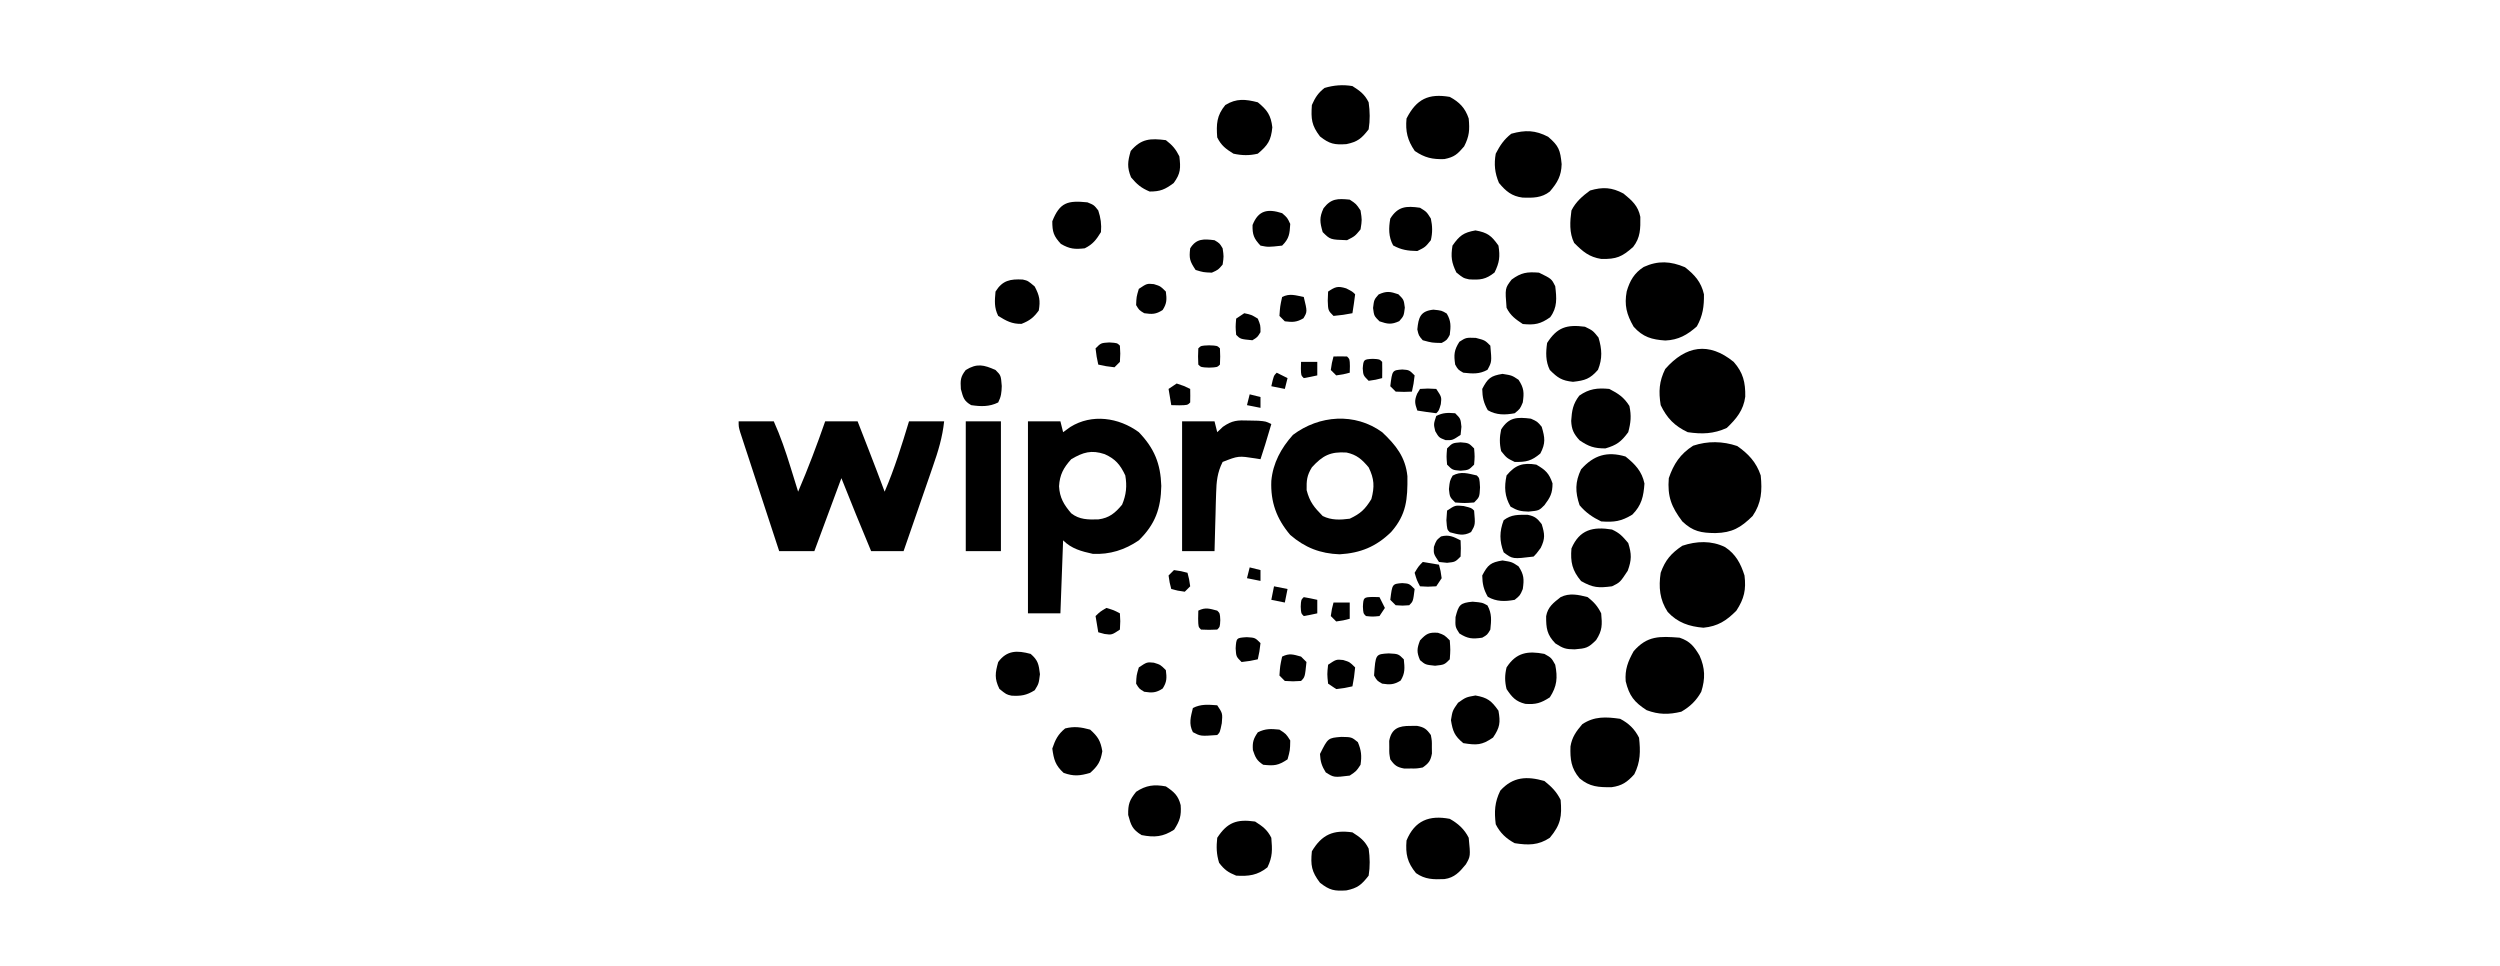 <svg width="176" height="68" viewBox="0 0 176 68" fill="none" xmlns="http://www.w3.org/2000/svg">
<path d="M52 29.664C52.817 29.664 53.633 29.664 54.475 29.664C54.951 30.718 55.312 31.784 55.653 32.889C55.704 33.055 55.756 33.221 55.81 33.393C55.936 33.8 56.062 34.207 56.188 34.614C56.889 32.984 57.509 31.339 58.092 29.664C58.845 29.664 59.599 29.664 60.376 29.664C60.586 30.204 60.796 30.743 61.006 31.282C61.094 31.508 61.094 31.508 61.184 31.739C61.556 32.695 61.921 33.653 62.279 34.614C62.973 33.001 63.485 31.342 63.993 29.664C64.809 29.664 65.626 29.664 66.467 29.664C66.35 30.783 66.046 31.774 65.675 32.834C65.616 33.006 65.558 33.177 65.497 33.353C65.31 33.897 65.121 34.44 64.933 34.982C64.805 35.352 64.677 35.722 64.55 36.092C64.239 36.996 63.926 37.899 63.612 38.801C62.858 38.801 62.104 38.801 61.328 38.801C60.611 37.095 59.918 35.381 59.234 33.662C58.605 35.358 57.977 37.054 57.33 38.801C56.513 38.801 55.697 38.801 54.855 38.801C54.448 37.562 54.041 36.322 53.635 35.081C53.497 34.659 53.359 34.237 53.22 33.815C53.021 33.209 52.823 32.603 52.625 31.998C52.531 31.713 52.531 31.713 52.435 31.423C52.378 31.248 52.321 31.073 52.262 30.892C52.211 30.737 52.161 30.583 52.108 30.423C52 30.045 52 30.045 52 29.664Z" fill="#191919" style="fill:#191919;fill:color(display-p3 0.098 0.098 0.098);fill-opacity:1;"/>
<path d="M80.173 30.426C81.263 31.559 81.706 32.642 81.755 34.209C81.724 35.798 81.329 36.91 80.173 38.04C79.19 38.713 78.131 39.048 76.937 38.992C76.129 38.815 75.434 38.631 74.843 38.04C74.78 39.736 74.717 41.432 74.653 43.18C73.899 43.18 73.145 43.18 72.368 43.18C72.368 38.719 72.368 34.26 72.368 29.664C73.122 29.664 73.876 29.664 74.653 29.664C74.715 29.916 74.778 30.167 74.843 30.426C75.012 30.304 75.181 30.182 75.355 30.057C76.862 29.119 78.757 29.385 80.173 30.426ZM75.414 32.329C74.864 32.936 74.605 33.423 74.557 34.233C74.6 35.033 74.89 35.525 75.414 36.136C75.99 36.589 76.603 36.586 77.325 36.565C78.096 36.466 78.512 36.112 78.995 35.53C79.291 34.829 79.349 34.213 79.221 33.471C78.863 32.711 78.526 32.312 77.77 31.972C76.836 31.661 76.252 31.834 75.414 32.329Z" fill="#191919" style="fill:#191919;fill:color(display-p3 0.098 0.098 0.098);fill-opacity:1;"/>
<path d="M97.305 30.426C98.268 31.334 98.944 32.174 99.082 33.523C99.1 35.15 99.019 36.221 97.934 37.456C96.88 38.485 95.777 38.937 94.311 39.023C92.944 38.974 91.871 38.554 90.833 37.66C89.867 36.519 89.439 35.344 89.501 33.852C89.615 32.601 90.19 31.545 91.023 30.616C92.874 29.223 95.384 29.034 97.305 30.426ZM92.356 32.901C92 33.488 91.975 33.816 91.987 34.507C92.211 35.357 92.508 35.702 93.117 36.327C93.731 36.634 94.356 36.604 95.021 36.517C95.787 36.156 96.1 35.859 96.544 35.137C96.777 34.264 96.75 33.711 96.353 32.901C95.875 32.34 95.526 32.017 94.796 31.858C93.66 31.785 93.115 32.068 92.356 32.901Z" fill="#191919" style="fill:#191919;fill:color(display-p3 0.098 0.098 0.098);fill-opacity:1;"/>
<path d="M122.302 31.401C123.087 31.949 123.647 32.545 123.955 33.471C124.063 34.555 124.014 35.404 123.384 36.327C122.544 37.154 121.944 37.501 120.767 37.529C119.762 37.518 119.187 37.422 118.435 36.708C117.663 35.685 117.378 34.947 117.483 33.662C117.828 32.658 118.289 31.959 119.196 31.378C120.224 31.035 121.278 31.054 122.302 31.401Z" fill="#191919" style="fill:#191919;fill:color(display-p3 0.098 0.098 0.098);fill-opacity:1;"/>
<path d="M83.219 29.664C83.973 29.664 84.726 29.664 85.503 29.664C85.566 29.916 85.629 30.167 85.693 30.426C85.824 30.301 85.955 30.177 86.09 30.049C86.761 29.584 87.112 29.578 87.918 29.605C88.243 29.612 88.243 29.612 88.575 29.619C89.12 29.664 89.12 29.664 89.501 29.855C89.409 30.16 89.318 30.465 89.227 30.771C89.176 30.941 89.125 31.111 89.073 31.286C88.967 31.636 88.855 31.983 88.739 32.329C88.57 32.302 88.57 32.302 88.398 32.274C87.186 32.085 87.186 32.085 86.074 32.52C85.698 33.261 85.637 33.906 85.615 34.73C85.603 35.087 85.603 35.087 85.592 35.45C85.583 35.819 85.583 35.819 85.574 36.196C85.563 36.571 85.563 36.571 85.552 36.953C85.534 37.569 85.518 38.185 85.503 38.802C84.749 38.802 83.995 38.802 83.219 38.802C83.219 35.786 83.219 32.771 83.219 29.664Z" fill="#191919" style="fill:#191919;fill:color(display-p3 0.098 0.098 0.098);fill-opacity:1;"/>
<path d="M121.445 38.516C122.194 39.009 122.548 39.672 122.813 40.515C122.934 41.514 122.792 42.146 122.242 42.989C121.542 43.699 120.931 44.092 119.922 44.191C118.921 44.109 118.105 43.836 117.408 43.083C116.836 42.214 116.76 41.34 116.912 40.324C117.234 39.426 117.647 38.953 118.435 38.421C119.435 38.087 120.481 38.043 121.445 38.516Z" fill="#191919" style="fill:#191919;fill:color(display-p3 0.098 0.098 0.098);fill-opacity:1;"/>
<path d="M122.052 25.477C122.718 26.234 122.883 26.916 122.866 27.927C122.742 28.877 122.241 29.485 121.564 30.128C120.636 30.55 119.819 30.573 118.816 30.426C117.891 29.989 117.356 29.444 116.912 28.522C116.76 27.566 116.798 26.847 117.233 25.976C118.675 24.34 120.293 24.045 122.052 25.477Z" fill="#191919" style="fill:#191919;fill:color(display-p3 0.098 0.098 0.098);fill-opacity:1;"/>
<path d="M118.625 18.814C119.315 19.357 119.762 19.856 119.958 20.718C119.97 21.568 119.879 22.233 119.458 22.978C118.786 23.579 118.158 23.933 117.24 23.972C116.29 23.907 115.664 23.735 115.009 23.002C114.509 22.136 114.341 21.48 114.521 20.512C114.74 19.763 115.051 19.221 115.718 18.794C116.729 18.332 117.607 18.384 118.625 18.814Z" fill="#191919" style="fill:#191919;fill:color(display-p3 0.098 0.098 0.098);fill-opacity:1;"/>
<path d="M118.245 44.893C118.977 45.142 119.266 45.507 119.649 46.154C120.044 47.032 120.06 47.785 119.768 48.7C119.419 49.327 118.989 49.742 118.364 50.104C117.476 50.315 116.783 50.317 115.925 49.997C115.047 49.431 114.697 48.985 114.449 47.962C114.384 47.139 114.605 46.568 115.009 45.845C115.966 44.742 116.843 44.787 118.245 44.893Z" fill="#191919" style="fill:#191919;fill:color(display-p3 0.098 0.098 0.098);fill-opacity:1;"/>
<path d="M67.99 29.664C68.807 29.664 69.623 29.664 70.465 29.664C70.465 32.68 70.465 35.695 70.465 38.801C69.648 38.801 68.831 38.801 67.99 38.801C67.99 35.786 67.99 32.771 67.99 29.664Z" fill="#191919" style="fill:#191919;fill:color(display-p3 0.098 0.098 0.098);fill-opacity:1;"/>
<path d="M114.057 50.604C114.661 50.919 115.08 51.319 115.389 51.936C115.494 52.895 115.492 53.635 115.056 54.506C114.559 55.059 114.191 55.318 113.451 55.42C112.547 55.425 111.919 55.403 111.201 54.792C110.602 54.089 110.532 53.443 110.562 52.549C110.668 51.893 110.966 51.483 111.392 50.985C112.24 50.419 113.062 50.461 114.057 50.604Z" fill="#191919" style="fill:#191919;fill:color(display-p3 0.098 0.098 0.098);fill-opacity:1;"/>
<path d="M114.295 13.627C114.895 14.118 115.324 14.488 115.479 15.267C115.489 16.09 115.494 16.719 114.973 17.386C114.184 18.088 113.798 18.248 112.736 18.231C111.87 18.096 111.433 17.713 110.821 17.101C110.466 16.391 110.524 15.589 110.63 14.816C110.941 14.206 111.387 13.817 111.939 13.412C112.834 13.149 113.473 13.184 114.295 13.627Z" fill="#191919" style="fill:#191919;fill:color(display-p3 0.098 0.098 0.098);fill-opacity:1;"/>
<path d="M114.437 32.139C115.114 32.681 115.594 33.184 115.77 34.043C115.705 34.954 115.569 35.577 114.913 36.232C114.122 36.706 113.66 36.771 112.724 36.708C112.118 36.418 111.632 36.083 111.201 35.566C110.89 34.633 110.879 33.937 111.308 33.043C112.199 32.038 113.151 31.758 114.437 32.139Z" fill="#191919" style="fill:#191919;fill:color(display-p3 0.098 0.098 0.098);fill-opacity:1;"/>
<path d="M108.727 54.982C109.242 55.4 109.573 55.724 109.869 56.314C109.966 57.477 109.882 58.05 109.107 58.979C108.3 59.518 107.581 59.509 106.633 59.36C106.038 59.04 105.606 58.64 105.3 58.028C105.191 57.133 105.221 56.476 105.622 55.66C106.508 54.678 107.492 54.629 108.727 54.982Z" fill="#191919" style="fill:#191919;fill:color(display-p3 0.098 0.098 0.098);fill-opacity:1;"/>
<path d="M108.989 9.629C109.743 10.275 109.844 10.563 109.94 11.556C109.919 12.377 109.645 12.856 109.107 13.484C108.531 13.937 107.918 13.934 107.196 13.912C106.425 13.814 106.009 13.46 105.526 12.877C105.231 12.178 105.169 11.559 105.3 10.819C105.607 10.228 105.872 9.826 106.395 9.415C107.388 9.139 108.089 9.162 108.989 9.629Z" fill="#191919" style="fill:#191919;fill:color(display-p3 0.098 0.098 0.098);fill-opacity:1;"/>
<path d="M102.064 6.821C102.744 7.187 103.148 7.6 103.397 8.344C103.472 9.146 103.444 9.583 103.075 10.307C102.599 10.861 102.393 11.055 101.683 11.2C100.841 11.227 100.304 11.107 99.601 10.629C99.085 9.878 98.934 9.252 99.019 8.344C99.722 6.963 100.575 6.568 102.064 6.821Z" fill="#191919" style="fill:#191919;fill:color(display-p3 0.098 0.098 0.098);fill-opacity:1;"/>
<path d="M102.064 57.647C102.648 57.974 103.093 58.371 103.397 58.979C103.526 60.276 103.526 60.276 103.197 60.849C102.753 61.389 102.398 61.788 101.692 61.887C100.927 61.92 100.326 61.919 99.685 61.466C99.071 60.714 98.942 60.13 99.019 59.17C99.599 57.765 100.618 57.371 102.064 57.647Z" fill="#191919" style="fill:#191919;fill:color(display-p3 0.098 0.098 0.098);fill-opacity:1;"/>
<path d="M113.295 27.38C113.933 27.711 114.33 27.969 114.711 28.582C114.856 29.272 114.811 29.744 114.628 30.426C114.134 31.094 113.821 31.335 113.022 31.568C112.231 31.568 111.852 31.441 111.201 30.997C110.79 30.545 110.639 30.242 110.612 29.63C110.661 28.897 110.731 28.451 111.178 27.856C111.872 27.366 112.463 27.299 113.295 27.38Z" fill="#191919" style="fill:#191919;fill:color(display-p3 0.098 0.098 0.098);fill-opacity:1;"/>
<path d="M113.486 37.279C114.032 37.532 114.219 37.75 114.628 38.23C114.87 39.014 114.874 39.411 114.592 40.182C114.052 41 114.052 41 113.486 41.276C112.53 41.4 112.153 41.383 111.308 40.907C110.681 40.158 110.551 39.577 110.63 38.611C111.197 37.279 112.15 37.06 113.486 37.279Z" fill="#191919" style="fill:#191919;fill:color(display-p3 0.098 0.098 0.098);fill-opacity:1;"/>
<path d="M95.211 6.06C95.746 6.401 96.07 6.635 96.353 7.202C96.444 7.851 96.457 8.458 96.353 9.106C95.847 9.755 95.579 9.98 94.787 10.147C93.949 10.203 93.601 10.139 92.927 9.605C92.331 8.823 92.289 8.381 92.356 7.392C92.592 6.862 92.791 6.547 93.248 6.191C93.908 5.995 94.536 5.947 95.211 6.06Z" fill="#191919" style="fill:#191919;fill:color(display-p3 0.098 0.098 0.098);fill-opacity:1;"/>
<path d="M95.211 58.599C95.746 58.94 96.07 59.173 96.353 59.741C96.444 60.39 96.457 60.997 96.353 61.644C95.847 62.294 95.579 62.519 94.787 62.685C93.949 62.742 93.601 62.678 92.927 62.144C92.333 61.364 92.257 60.919 92.356 59.931C93.058 58.753 93.864 58.405 95.211 58.599Z" fill="#191919" style="fill:#191919;fill:color(display-p3 0.098 0.098 0.098);fill-opacity:1;"/>
<path d="M88.359 57.837C88.893 58.179 89.217 58.412 89.501 58.98C89.57 59.82 89.599 60.302 89.227 61.062C88.534 61.619 87.904 61.7 87.026 61.645C86.457 61.415 86.189 61.226 85.824 60.74C85.634 60.118 85.625 59.627 85.693 58.98C86.404 57.89 87.074 57.653 88.359 57.837Z" fill="#191919" style="fill:#191919;fill:color(display-p3 0.098 0.098 0.098);fill-opacity:1;"/>
<path d="M111.582 23.002C112.141 23.275 112.141 23.275 112.534 23.763C112.78 24.582 112.82 25.239 112.498 26.035C111.936 26.675 111.587 26.787 110.737 26.88C109.949 26.797 109.661 26.601 109.107 26.047C108.803 25.438 108.822 24.805 108.917 24.144C109.622 23.039 110.298 22.834 111.582 23.002Z" fill="#191919" style="fill:#191919;fill:color(display-p3 0.098 0.098 0.098);fill-opacity:1;"/>
<path d="M111.772 42.038C112.226 42.398 112.467 42.666 112.724 43.18C112.799 43.976 112.81 44.381 112.367 45.06C111.81 45.617 111.663 45.648 110.856 45.714C110.224 45.708 110.061 45.656 109.5 45.298C108.904 44.683 108.842 44.236 108.849 43.378C108.963 42.727 109.368 42.431 109.869 42.038C110.488 41.728 111.124 41.868 111.772 42.038Z" fill="#191919" style="fill:#191919;fill:color(display-p3 0.098 0.098 0.098);fill-opacity:1;"/>
<path d="M88.549 7.202C89.213 7.744 89.473 8.108 89.572 8.963C89.479 9.892 89.263 10.221 88.549 10.819C87.95 10.961 87.436 10.949 86.835 10.819C86.289 10.477 85.981 10.251 85.693 9.677C85.622 8.735 85.651 8.133 86.264 7.392C87.047 6.914 87.676 6.98 88.549 7.202Z" fill="#191919" style="fill:#191919;fill:color(display-p3 0.098 0.098 0.098);fill-opacity:1;"/>
<path d="M82.077 9.867C82.539 10.223 82.77 10.492 83.028 11.009C83.122 11.838 83.127 12.209 82.624 12.889C82.014 13.34 81.691 13.484 80.934 13.484C80.341 13.235 80.037 12.978 79.626 12.485C79.334 11.772 79.388 11.364 79.602 10.629C80.344 9.751 80.996 9.73 82.077 9.867Z" fill="#191919" style="fill:#191919;fill:color(display-p3 0.098 0.098 0.098);fill-opacity:1;"/>
<path d="M82.077 55.363C82.645 55.741 82.953 56.007 83.119 56.683C83.172 57.423 83.068 57.776 82.66 58.408C81.879 58.918 81.271 58.969 80.363 58.789C79.716 58.385 79.624 58.11 79.424 57.373C79.41 56.613 79.513 56.33 79.983 55.743C80.686 55.275 81.261 55.212 82.077 55.363Z" fill="#191919" style="fill:#191919;fill:color(display-p3 0.098 0.098 0.098);fill-opacity:1;"/>
<path d="M108.346 19.195C109.228 19.626 109.228 19.626 109.488 20.146C109.587 20.986 109.651 21.643 109.131 22.335C108.452 22.815 108.039 22.893 107.204 22.811C106.69 22.469 106.339 22.224 106.062 21.669C105.951 20.291 105.951 20.291 106.419 19.682C107.095 19.185 107.505 19.129 108.346 19.195Z" fill="#191919" style="fill:#191919;fill:color(display-p3 0.098 0.098 0.098);fill-opacity:1;"/>
<path d="M108.727 46.035C109.215 46.309 109.215 46.309 109.488 46.797C109.665 47.706 109.618 48.311 109.107 49.093C108.475 49.501 108.122 49.605 107.382 49.552C106.706 49.386 106.44 49.078 106.062 48.51C105.929 47.969 105.93 47.528 106.062 46.987C106.743 45.931 107.556 45.808 108.727 46.035Z" fill="#191919" style="fill:#191919;fill:color(display-p3 0.098 0.098 0.098);fill-opacity:1;"/>
<path d="M76.746 51.365C77.297 51.859 77.481 52.158 77.603 52.888C77.481 53.618 77.297 53.917 76.746 54.411C76.017 54.623 75.596 54.666 74.879 54.411C74.296 53.878 74.187 53.474 74.082 52.698C74.293 52.074 74.476 51.701 74.986 51.282C75.639 51.119 76.099 51.192 76.746 51.365Z" fill="#191919" style="fill:#191919;fill:color(display-p3 0.098 0.098 0.098);fill-opacity:1;"/>
<path d="M103.873 16.221C104.721 16.372 104.997 16.588 105.491 17.291C105.616 18.069 105.563 18.477 105.217 19.183C104.597 19.681 104.201 19.715 103.421 19.667C103.016 19.576 103.016 19.576 102.528 19.183C102.183 18.477 102.13 18.069 102.255 17.291C102.748 16.588 103.024 16.372 103.873 16.221Z" fill="#191919" style="fill:#191919;fill:color(display-p3 0.098 0.098 0.098);fill-opacity:1;"/>
<path d="M76.556 14.245C77.02 14.435 77.02 14.435 77.318 14.816C77.489 15.333 77.556 15.796 77.508 16.339C77.172 16.884 76.938 17.195 76.366 17.481C75.659 17.56 75.31 17.531 74.688 17.172C74.175 16.615 74.082 16.332 74.082 15.578C74.61 14.243 75.167 14.102 76.556 14.245Z" fill="#191919" style="fill:#191919;fill:color(display-p3 0.098 0.098 0.098);fill-opacity:1;"/>
<path d="M103.873 48.962C104.721 49.113 104.997 49.33 105.491 50.032C105.641 50.872 105.591 51.217 105.11 51.924C104.316 52.47 103.966 52.468 103.016 52.317C102.397 51.806 102.274 51.488 102.147 50.699C102.255 50.032 102.255 50.032 102.647 49.473C103.206 49.081 103.206 49.081 103.873 48.962Z" fill="#191919" style="fill:#191919;fill:color(display-p3 0.098 0.098 0.098);fill-opacity:1;"/>
<path d="M108.156 32.71C108.806 33.086 109.055 33.316 109.298 34.031C109.298 34.725 109.139 35.016 108.727 35.565C108.346 35.946 108.346 35.946 107.608 36.017C107.059 35.998 106.836 35.954 106.347 35.672C105.923 34.948 105.889 34.29 106.062 33.471C106.676 32.73 107.211 32.553 108.156 32.71Z" fill="#191919" style="fill:#191919;fill:color(display-p3 0.098 0.098 0.098);fill-opacity:1;"/>
<path d="M107.775 29.474C108.227 29.676 108.227 29.676 108.536 30.045C108.766 30.822 108.82 31.199 108.441 31.925C107.82 32.453 107.445 32.534 106.633 32.52C106.074 32.246 106.074 32.246 105.681 31.758C105.557 31.224 105.565 30.77 105.681 30.235C106.224 29.367 106.8 29.352 107.775 29.474Z" fill="#191919" style="fill:#191919;fill:color(display-p3 0.098 0.098 0.098);fill-opacity:1;"/>
<path d="M72.559 46.035C73.084 46.49 73.126 46.768 73.213 47.463C73.13 48.129 73.13 48.129 72.844 48.593C72.267 48.953 71.881 49.013 71.209 48.975C70.845 48.89 70.845 48.89 70.358 48.498C70.001 47.769 70.059 47.38 70.274 46.606C70.886 45.772 71.612 45.779 72.559 46.035Z" fill="#191919" style="fill:#191919;fill:color(display-p3 0.098 0.098 0.098);fill-opacity:1;"/>
<path d="M72.005 19.68C72.368 19.766 72.368 19.766 72.844 20.17C73.178 20.811 73.251 21.148 73.13 21.86C72.765 22.359 72.49 22.573 71.916 22.8C71.239 22.816 70.845 22.591 70.274 22.241C69.98 21.652 70.028 21.176 70.084 20.527C70.571 19.736 71.126 19.633 72.005 19.68Z" fill="#191919" style="fill:#191919;fill:color(display-p3 0.098 0.098 0.098);fill-opacity:1;"/>
<path d="M107.555 36.244C108.058 36.346 108.226 36.495 108.536 36.898C108.75 37.6 108.791 37.909 108.465 38.575C108.156 38.992 108.156 38.992 107.965 39.182C106.489 39.362 106.489 39.362 105.859 38.885C105.555 38.094 105.555 37.415 105.859 36.624C106.414 36.205 106.875 36.243 107.555 36.244Z" fill="#191919" style="fill:#191919;fill:color(display-p3 0.098 0.098 0.098);fill-opacity:1;"/>
<path d="M99.97 14.626C100.434 14.912 100.434 14.912 100.732 15.387C100.848 15.922 100.856 16.377 100.732 16.91C100.339 17.398 100.339 17.398 99.78 17.672C99.12 17.66 98.659 17.598 98.079 17.279C97.744 16.67 97.758 16.054 97.876 15.387C98.416 14.523 98.998 14.487 99.97 14.626Z" fill="#191919" style="fill:#191919;fill:color(display-p3 0.098 0.098 0.098);fill-opacity:1;"/>
<path d="M99.304 51.104C99.451 51.102 99.598 51.101 99.75 51.099C100.264 51.194 100.431 51.321 100.732 51.746C100.808 52.157 100.808 52.157 100.803 52.603C100.805 52.75 100.806 52.897 100.808 53.049C100.712 53.563 100.586 53.73 100.161 54.03C99.75 54.106 99.75 54.106 99.304 54.102C99.157 54.103 99.01 54.105 98.858 54.106C98.344 54.011 98.177 53.885 97.876 53.459C97.8 53.049 97.8 53.049 97.805 52.603C97.803 52.455 97.802 52.308 97.8 52.157C97.962 51.282 98.473 51.095 99.304 51.104Z" fill="#191919" style="fill:#191919;fill:color(display-p3 0.098 0.098 0.098);fill-opacity:1;"/>
<path d="M70.084 26.048C70.465 26.428 70.465 26.428 70.524 27.178C70.508 27.645 70.485 27.911 70.274 28.332C69.655 28.642 69.048 28.624 68.371 28.522C67.842 28.216 67.809 27.984 67.645 27.392C67.607 26.774 67.61 26.531 67.99 26.048C68.783 25.563 69.256 25.68 70.084 26.048Z" fill="#191919" style="fill:#191919;fill:color(display-p3 0.098 0.098 0.098);fill-opacity:1;"/>
<path d="M95.021 14.055C95.473 14.352 95.473 14.352 95.782 14.816C95.889 15.483 95.889 15.483 95.782 16.149C95.39 16.625 95.39 16.625 94.831 16.91C93.648 16.87 93.648 16.87 93.117 16.339C92.918 15.648 92.869 15.322 93.177 14.662C93.712 13.968 94.171 13.97 95.021 14.055Z" fill="#191919" style="fill:#191919;fill:color(display-p3 0.098 0.098 0.098);fill-opacity:1;"/>
<path d="M105.776 39.456C106.442 39.563 106.442 39.563 106.906 39.872C107.291 40.457 107.304 40.778 107.204 41.467C107.014 41.919 107.014 41.919 106.633 42.228C105.955 42.354 105.345 42.364 104.741 42.014C104.446 41.493 104.361 41.115 104.349 40.515C104.738 39.769 104.939 39.59 105.776 39.456Z" fill="#191919" style="fill:#191919;fill:color(display-p3 0.098 0.098 0.098);fill-opacity:1;"/>
<path d="M105.776 26.321C106.442 26.428 106.442 26.428 106.906 26.738C107.291 27.323 107.304 27.643 107.204 28.332C107.014 28.784 107.014 28.784 106.633 29.093C105.955 29.219 105.345 29.23 104.741 28.879C104.446 28.358 104.361 27.981 104.349 27.38C104.738 26.634 104.939 26.456 105.776 26.321Z" fill="#191919" style="fill:#191919;fill:color(display-p3 0.098 0.098 0.098);fill-opacity:1;"/>
<path d="M94.426 51.877C95.153 51.889 95.153 51.889 95.592 52.246C95.839 52.832 95.874 53.21 95.782 53.84C95.485 54.292 95.485 54.292 95.021 54.602C93.905 54.739 93.905 54.739 93.332 54.375C93.05 53.922 92.953 53.615 92.927 53.079C93.49 51.952 93.49 51.952 94.426 51.877Z" fill="#191919" style="fill:#191919;fill:color(display-p3 0.098 0.098 0.098);fill-opacity:1;"/>
<path d="M90.072 51.365C90.536 51.663 90.536 51.663 90.833 52.127C90.821 52.817 90.821 52.817 90.643 53.459C89.982 53.899 89.706 53.921 88.93 53.84C88.473 53.541 88.376 53.322 88.204 52.805C88.163 52.25 88.239 52.012 88.549 51.556C89.09 51.285 89.473 51.305 90.072 51.365Z" fill="#191919" style="fill:#191919;fill:color(display-p3 0.098 0.098 0.098);fill-opacity:1;"/>
<path d="M103.896 23.787C104.539 23.953 104.539 23.953 104.92 24.334C105.023 25.477 105.023 25.477 104.717 26.035C104.135 26.355 103.665 26.307 103.016 26.238C102.647 26.024 102.647 26.024 102.445 25.667C102.342 24.978 102.364 24.65 102.742 24.061C103.206 23.763 103.206 23.763 103.896 23.787Z" fill="#191919" style="fill:#191919;fill:color(display-p3 0.098 0.098 0.098);fill-opacity:1;"/>
<path d="M90.262 15.007C90.631 15.328 90.631 15.328 90.833 15.768C90.791 16.467 90.763 16.79 90.262 17.291C89.283 17.4 89.283 17.4 88.739 17.291C88.27 16.794 88.164 16.521 88.18 15.84C88.591 14.798 89.243 14.682 90.262 15.007Z" fill="#191919" style="fill:#191919;fill:color(display-p3 0.098 0.098 0.098);fill-opacity:1;"/>
<path d="M103.67 42.359C104.349 42.418 104.349 42.418 104.717 42.621C105.036 43.203 104.989 43.673 104.92 44.322C104.705 44.691 104.705 44.691 104.349 44.893C103.66 44.995 103.332 44.973 102.742 44.596C102.445 44.132 102.445 44.132 102.469 43.441C102.69 42.588 102.783 42.44 103.67 42.359Z" fill="#191919" style="fill:#191919;fill:color(display-p3 0.098 0.098 0.098);fill-opacity:1;"/>
<path d="M85.503 16.911C85.86 17.125 85.86 17.125 86.074 17.482C86.157 18.053 86.157 18.053 86.074 18.624C85.765 18.993 85.765 18.993 85.313 19.195C84.718 19.171 84.718 19.171 84.171 19.005C83.76 18.389 83.701 18.195 83.79 17.482C84.221 16.787 84.736 16.815 85.503 16.911Z" fill="#191919" style="fill:#191919;fill:color(display-p3 0.098 0.098 0.098);fill-opacity:1;"/>
<path d="M100.91 21.8C101.493 21.86 101.493 21.86 101.85 22.074C102.165 22.599 102.139 22.974 102.064 23.573C101.862 23.942 101.862 23.942 101.493 24.144C100.815 24.132 100.815 24.132 100.161 23.954C99.875 23.621 99.875 23.621 99.78 23.192C99.861 22.341 99.994 21.898 100.91 21.8Z" fill="#191919" style="fill:#191919;fill:color(display-p3 0.098 0.098 0.098);fill-opacity:1;"/>
<path d="M101.231 44.548C101.684 44.703 101.684 44.703 102.064 45.083C102.112 45.749 102.112 45.749 102.064 46.416C101.684 46.797 101.684 46.797 101.029 46.868C100.351 46.797 100.351 46.797 99.97 46.475C99.725 45.909 99.749 45.657 99.97 45.083C100.405 44.617 100.59 44.502 101.231 44.548Z" fill="#191919" style="fill:#191919;fill:color(display-p3 0.098 0.098 0.098);fill-opacity:1;"/>
<path d="M85.693 49.652C86.074 50.223 86.074 50.223 86.015 50.913C85.884 51.556 85.884 51.556 85.693 51.746C84.524 51.832 84.524 51.832 83.98 51.544C83.673 50.948 83.828 50.474 83.98 49.842C84.559 49.553 85.056 49.606 85.693 49.652Z" fill="#191919" style="fill:#191919;fill:color(display-p3 0.098 0.098 0.098);fill-opacity:1;"/>
<path d="M103.968 33.472C104.158 33.662 104.158 33.662 104.194 34.316C104.158 34.995 104.158 34.995 103.777 35.375C103.111 35.423 103.111 35.423 102.445 35.375C102.064 34.995 102.064 34.995 102.005 34.435C102.064 33.852 102.064 33.852 102.266 33.483C102.855 33.161 103.334 33.331 103.968 33.472Z" fill="#191919" style="fill:#191919;fill:color(display-p3 0.098 0.098 0.098);fill-opacity:1;"/>
<path d="M98.447 20.718C98.828 21.098 98.828 21.098 98.9 21.657C98.828 22.241 98.828 22.241 98.507 22.609C97.95 22.865 97.689 22.817 97.115 22.621C96.734 22.241 96.734 22.241 96.663 21.681C96.734 21.098 96.734 21.098 97.055 20.73C97.613 20.474 97.874 20.521 98.447 20.718Z" fill="#191919" style="fill:#191919;fill:color(display-p3 0.098 0.098 0.098);fill-opacity:1;"/>
<path d="M97.769 45.999C98.447 46.035 98.447 46.035 98.828 46.416C98.892 47.013 98.929 47.399 98.602 47.915C98.132 48.206 97.849 48.211 97.305 48.129C96.948 47.927 96.948 47.927 96.734 47.558C96.838 46.05 96.838 46.05 97.769 45.999Z" fill="#191919" style="fill:#191919;fill:color(display-p3 0.098 0.098 0.098);fill-opacity:1;"/>
<path d="M81.232 46.654C81.696 46.797 81.696 46.797 82.076 47.177C82.146 47.719 82.153 48.012 81.85 48.474C81.382 48.781 81.104 48.783 80.554 48.7C80.197 48.486 80.197 48.486 79.983 48.129C80.006 47.546 80.006 47.546 80.173 46.987C80.744 46.606 80.744 46.606 81.232 46.654Z" fill="#191919" style="fill:#191919;fill:color(display-p3 0.098 0.098 0.098);fill-opacity:1;"/>
<path d="M81.232 20.003C81.696 20.146 81.696 20.146 82.076 20.527C82.146 21.069 82.153 21.362 81.85 21.824C81.382 22.131 81.104 22.132 80.554 22.05C80.197 21.836 80.197 21.836 79.983 21.479C80.006 20.896 80.006 20.896 80.173 20.337C80.744 19.956 80.744 19.956 81.232 20.003Z" fill="#191919" style="fill:#191919;fill:color(display-p3 0.098 0.098 0.098);fill-opacity:1;"/>
<path d="M103.04 35.625C103.587 35.756 103.587 35.756 103.777 35.946C103.864 36.94 103.864 36.94 103.563 37.457C103.025 37.762 102.645 37.621 102.064 37.469C101.874 37.279 101.874 37.279 101.826 36.624C101.842 36.401 101.858 36.177 101.874 35.946C102.445 35.566 102.445 35.566 103.04 35.625Z" fill="#191919" style="fill:#191919;fill:color(display-p3 0.098 0.098 0.098);fill-opacity:1;"/>
<path d="M94.557 46.464C95.021 46.606 95.021 46.606 95.402 46.987C95.33 47.677 95.33 47.677 95.211 48.319C94.676 48.438 94.676 48.438 94.069 48.51C93.881 48.384 93.692 48.259 93.498 48.129C93.427 47.463 93.427 47.463 93.498 46.797C94.069 46.416 94.069 46.416 94.557 46.464Z" fill="#191919" style="fill:#191919;fill:color(display-p3 0.098 0.098 0.098);fill-opacity:1;"/>
<path d="M94.771 20.301C95.211 20.527 95.211 20.527 95.402 20.718C95.347 21.163 95.284 21.607 95.211 22.05C94.569 22.169 94.569 22.169 93.879 22.241C93.498 21.86 93.498 21.86 93.474 21.17C93.482 20.958 93.49 20.746 93.498 20.527C94.007 20.188 94.17 20.119 94.771 20.301Z" fill="#191919" style="fill:#191919;fill:color(display-p3 0.098 0.098 0.098);fill-opacity:1;"/>
<path d="M102.826 31.14C103.397 31.187 103.397 31.187 103.777 31.568C103.825 32.139 103.825 32.139 103.777 32.71C103.397 33.091 103.397 33.091 102.826 33.138C102.255 33.091 102.255 33.091 101.874 32.71C101.826 32.139 101.826 32.139 101.874 31.568C102.255 31.187 102.255 31.187 102.826 31.14Z" fill="#191919" style="fill:#191919;fill:color(display-p3 0.098 0.098 0.098);fill-opacity:1;"/>
<path d="M91.594 46.225C91.72 46.351 91.846 46.477 91.975 46.606C91.867 47.666 91.867 47.666 91.594 47.939C91.035 47.974 91.035 47.974 90.452 47.939C90.327 47.813 90.201 47.688 90.072 47.558C90.119 46.88 90.119 46.88 90.262 46.225C90.777 45.968 91.049 46.075 91.594 46.225Z" fill="#191919" style="fill:#191919;fill:color(display-p3 0.098 0.098 0.098);fill-opacity:1;"/>
<path d="M91.785 20.908C92.038 21.945 92.038 21.945 91.761 22.407C91.291 22.689 90.992 22.69 90.452 22.621C90.327 22.495 90.201 22.37 90.072 22.24C90.119 21.562 90.119 21.562 90.262 20.908C90.807 20.636 91.201 20.794 91.785 20.908Z" fill="#191919" style="fill:#191919;fill:color(display-p3 0.098 0.098 0.098);fill-opacity:1;"/>
<path d="M102.445 29.093C102.826 29.474 102.826 29.474 102.885 30.045C102.856 30.328 102.856 30.328 102.826 30.616C102.255 30.997 102.255 30.997 101.767 30.985C101.303 30.806 101.303 30.806 101.041 30.354C100.922 29.855 100.922 29.855 101.112 29.284C101.591 29.044 101.915 29.053 102.445 29.093Z" fill="#191919" style="fill:#191919;fill:color(display-p3 0.098 0.098 0.098);fill-opacity:1;"/>
<path d="M102.826 38.04C102.849 38.587 102.849 38.587 102.826 39.182C102.445 39.563 102.445 39.563 101.874 39.622C101.685 39.603 101.497 39.583 101.303 39.563C100.922 38.992 100.922 38.992 100.946 38.504C101.112 38.04 101.112 38.04 101.446 37.766C102.017 37.623 102.31 37.782 102.826 38.04Z" fill="#191919" style="fill:#191919;fill:color(display-p3 0.098 0.098 0.098);fill-opacity:1;"/>
<path d="M99.97 27.38C100.518 27.345 100.518 27.345 101.112 27.38C101.493 27.951 101.493 27.951 101.434 28.451C101.303 28.903 101.303 28.903 101.112 29.093C100.667 29.039 100.223 28.976 99.78 28.903C99.603 28.407 99.561 28.21 99.768 27.713C99.835 27.604 99.901 27.494 99.97 27.38Z" fill="#191919" style="fill:#191919;fill:color(display-p3 0.098 0.098 0.098);fill-opacity:1;"/>
<path d="M77.889 42.799C78.412 42.954 78.412 42.954 78.841 43.18C78.876 43.727 78.876 43.727 78.841 44.322C78.269 44.703 78.269 44.703 77.758 44.631C77.613 44.592 77.467 44.553 77.318 44.512C77.255 44.135 77.192 43.758 77.127 43.37C77.448 43.061 77.448 43.061 77.889 42.799Z" fill="#191919" style="fill:#191919;fill:color(display-p3 0.098 0.098 0.098);fill-opacity:1;"/>
<path d="M100.161 39.563C100.726 39.657 100.726 39.657 101.303 39.753C101.422 40.194 101.422 40.194 101.493 40.705C101.305 40.988 101.305 40.988 101.112 41.276C100.518 41.312 100.518 41.312 99.97 41.276C99.744 40.848 99.744 40.848 99.59 40.324C99.851 39.884 99.851 39.884 100.161 39.563Z" fill="#191919" style="fill:#191919;fill:color(display-p3 0.098 0.098 0.098);fill-opacity:1;"/>
<path d="M87.597 22.05C88.097 22.157 88.097 22.157 88.549 22.431C88.739 22.895 88.739 22.895 88.739 23.383C88.525 23.739 88.525 23.739 88.168 23.954C87.326 23.873 87.326 23.873 87.026 23.573C86.978 23.014 86.978 23.014 87.026 22.431C87.214 22.305 87.403 22.18 87.597 22.05Z" fill="#191919" style="fill:#191919;fill:color(display-p3 0.098 0.098 0.098);fill-opacity:1;"/>
<path d="M87.775 44.857C88.358 44.893 88.358 44.893 88.739 45.274C88.668 45.869 88.668 45.869 88.549 46.416C88.001 46.535 88.001 46.535 87.407 46.606C87.026 46.226 87.026 46.226 86.99 45.643C87.037 44.904 87.037 44.904 87.775 44.857Z" fill="#191919" style="fill:#191919;fill:color(display-p3 0.098 0.098 0.098);fill-opacity:1;"/>
<path d="M78.091 24.108C78.65 24.144 78.65 24.144 78.841 24.334C78.876 24.893 78.876 24.893 78.841 25.476C78.715 25.602 78.589 25.728 78.46 25.857C77.865 25.786 77.865 25.786 77.318 25.667C77.199 25.119 77.199 25.119 77.127 24.525C77.508 24.144 77.508 24.144 78.091 24.108Z" fill="#191919" style="fill:#191919;fill:color(display-p3 0.098 0.098 0.098);fill-opacity:1;"/>
<path d="M98.721 26.012C99.209 26.048 99.209 26.048 99.59 26.428C99.518 27.023 99.518 27.023 99.399 27.57C98.852 27.594 98.852 27.594 98.257 27.57C98.131 27.445 98.006 27.319 97.876 27.19C98.013 26.066 98.013 26.066 98.721 26.012Z" fill="#191919" style="fill:#191919;fill:color(display-p3 0.098 0.098 0.098);fill-opacity:1;"/>
<path d="M85.122 24.311C85.693 24.334 85.693 24.334 85.884 24.525C85.908 25.096 85.908 25.096 85.884 25.667C85.693 25.857 85.693 25.857 85.122 25.881C84.551 25.857 84.551 25.857 84.361 25.667C84.337 25.096 84.337 25.096 84.361 24.525C84.551 24.334 84.551 24.334 85.122 24.311Z" fill="#191919" style="fill:#191919;fill:color(display-p3 0.098 0.098 0.098);fill-opacity:1;"/>
<path d="M98.721 41.05C99.209 41.086 99.209 41.086 99.59 41.467C99.484 42.334 99.484 42.334 99.209 42.609C98.745 42.644 98.745 42.644 98.257 42.609C98.131 42.483 98.006 42.357 97.876 42.228C98.013 41.105 98.013 41.105 98.721 41.05Z" fill="#191919" style="fill:#191919;fill:color(display-p3 0.098 0.098 0.098);fill-opacity:1;"/>
<path d="M85.693 42.989C85.884 43.18 85.884 43.18 85.908 43.656C85.884 44.132 85.884 44.132 85.693 44.322C85.122 44.346 85.122 44.346 84.551 44.322C84.361 44.132 84.361 44.132 84.349 43.549C84.353 43.364 84.357 43.179 84.361 42.989C84.872 42.734 85.151 42.85 85.693 42.989Z" fill="#191919" style="fill:#191919;fill:color(display-p3 0.098 0.098 0.098);fill-opacity:1;"/>
<path d="M82.838 26.999C83.35 27.166 83.35 27.166 83.79 27.38C83.798 27.697 83.798 28.015 83.79 28.332C83.6 28.522 83.6 28.522 83.016 28.534C82.832 28.53 82.647 28.526 82.457 28.522C82.394 28.145 82.332 27.768 82.267 27.38C82.455 27.254 82.644 27.129 82.838 26.999Z" fill="#191919" style="fill:#191919;fill:color(display-p3 0.098 0.098 0.098);fill-opacity:1;"/>
<path d="M82.648 40.134C83.147 40.205 83.147 40.205 83.6 40.324C83.718 40.776 83.718 40.776 83.79 41.276C83.664 41.402 83.539 41.528 83.409 41.657C82.909 41.586 82.909 41.586 82.457 41.467C82.338 41.014 82.338 41.014 82.267 40.515C82.393 40.389 82.518 40.264 82.648 40.134Z" fill="#191919" style="fill:#191919;fill:color(display-p3 0.098 0.098 0.098);fill-opacity:1;"/>
<path d="M96.639 25.262C97.115 25.286 97.115 25.286 97.305 25.476C97.313 25.857 97.313 26.238 97.305 26.619C96.853 26.738 96.853 26.738 96.353 26.809C95.973 26.428 95.973 26.428 95.937 25.94C95.986 25.309 96.005 25.294 96.639 25.262Z" fill="#191919" style="fill:#191919;fill:color(display-p3 0.098 0.098 0.098);fill-opacity:1;"/>
<path d="M96.651 42.026C96.881 42.032 96.881 42.032 97.115 42.038C97.24 42.289 97.366 42.54 97.496 42.799C97.307 43.082 97.307 43.082 97.115 43.37C96.627 43.418 96.627 43.418 96.163 43.37C95.973 43.18 95.973 43.18 95.949 42.704C95.981 42.056 96 42.042 96.651 42.026Z" fill="#191919" style="fill:#191919;fill:color(display-p3 0.098 0.098 0.098);fill-opacity:1;"/>
<path d="M93.879 42.419C94.256 42.419 94.633 42.419 95.021 42.419C95.021 42.795 95.021 43.172 95.021 43.561C94.569 43.68 94.569 43.68 94.069 43.751C93.944 43.625 93.818 43.5 93.688 43.37C93.76 42.871 93.76 42.871 93.879 42.419Z" fill="#191919" style="fill:#191919;fill:color(display-p3 0.098 0.098 0.098);fill-opacity:1;"/>
<path d="M93.879 25.096C94.196 25.088 94.513 25.088 94.831 25.096C95.021 25.286 95.021 25.286 95.033 25.774C95.029 25.927 95.025 26.08 95.021 26.238C94.569 26.357 94.569 26.357 94.069 26.428C93.944 26.303 93.818 26.177 93.688 26.048C93.76 25.548 93.76 25.548 93.879 25.096Z" fill="#191919" style="fill:#191919;fill:color(display-p3 0.098 0.098 0.098);fill-opacity:1;"/>
<path d="M91.785 42.038C92.104 42.092 92.421 42.155 92.737 42.228C92.737 42.542 92.737 42.856 92.737 43.18C92.421 43.252 92.104 43.316 91.785 43.37C91.594 43.18 91.594 43.18 91.571 42.704C91.594 42.228 91.594 42.228 91.785 42.038Z" fill="#191919" style="fill:#191919;fill:color(display-p3 0.098 0.098 0.098);fill-opacity:1;"/>
<path d="M91.594 25.477C91.971 25.477 92.348 25.477 92.737 25.477C92.737 25.791 92.737 26.105 92.737 26.428C92.421 26.501 92.104 26.564 91.785 26.619C91.594 26.428 91.594 26.428 91.583 25.941C91.587 25.787 91.59 25.634 91.594 25.477Z" fill="#191919" style="fill:#191919;fill:color(display-p3 0.098 0.098 0.098);fill-opacity:1;"/>
<path d="M89.691 41.276C90.005 41.339 90.319 41.402 90.643 41.467C90.58 41.781 90.517 42.095 90.452 42.419C90.138 42.356 89.824 42.293 89.501 42.228C89.563 41.914 89.626 41.6 89.691 41.276Z" fill="#191919" style="fill:#191919;fill:color(display-p3 0.098 0.098 0.098);fill-opacity:1;"/>
<path d="M89.881 26.238C90.132 26.363 90.384 26.489 90.643 26.619C90.58 26.87 90.517 27.121 90.452 27.38C90.138 27.317 89.824 27.254 89.501 27.19C89.667 26.452 89.667 26.452 89.881 26.238Z" fill="#191919" style="fill:#191919;fill:color(display-p3 0.098 0.098 0.098);fill-opacity:1;"/>
<path d="M87.978 39.944C88.355 40.038 88.355 40.038 88.739 40.134C88.739 40.386 88.739 40.637 88.739 40.896C88.425 40.833 88.111 40.77 87.787 40.705C87.85 40.454 87.913 40.203 87.978 39.944Z" fill="#191919" style="fill:#191919;fill:color(display-p3 0.098 0.098 0.098);fill-opacity:1;"/>
<path d="M87.978 27.761C88.355 27.855 88.355 27.855 88.739 27.951C88.739 28.202 88.739 28.454 88.739 28.712C88.425 28.65 88.111 28.587 87.787 28.522C87.85 28.271 87.913 28.02 87.978 27.761Z" fill="#191919" style="fill:#191919;fill:color(display-p3 0.098 0.098 0.098);fill-opacity:1;"/>
</svg>
